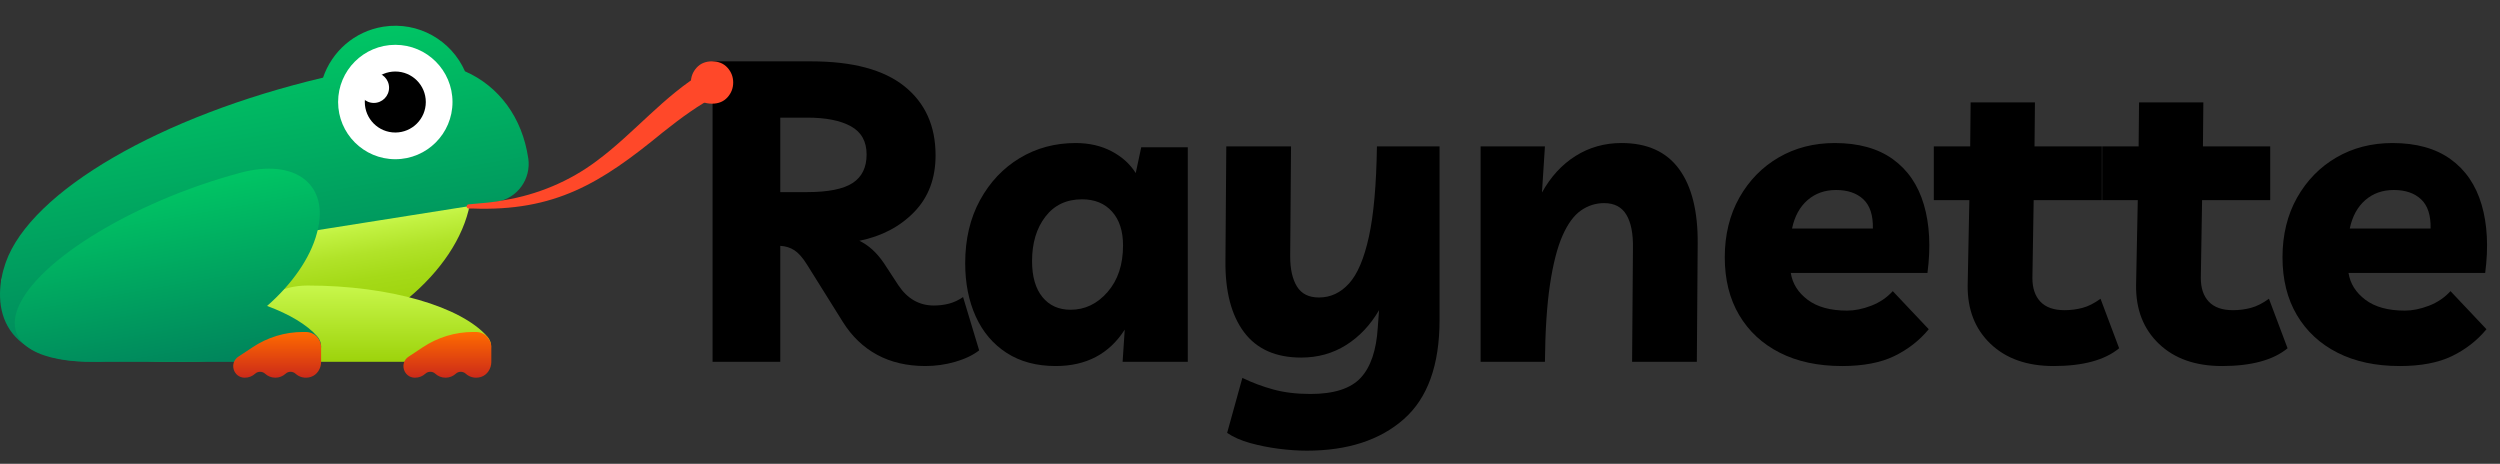 <svg viewBox="0 0 708.95 131.52" xmlns="http://www.w3.org/2000/svg" xmlns:xlink="http://www.w3.org/1999/xlink"><rect x="0" y="0" width="708.95" height="131.52" fill="#333333" stroke="none"/><linearGradient id="a" gradientTransform="matrix(.988 -.156 .156 .988 -77.78 -306.83)" gradientUnits="userSpaceOnUse" x1="83.81" x2="83.81" y1="426.78" y2="393.19"><stop offset="0" stop-color="#9dd30b"/><stop offset=".29" stop-color="#9fd40e"/><stop offset=".52" stop-color="#a5da18"/><stop offset=".73" stop-color="#b1e329"/><stop offset=".93" stop-color="#c1f140"/><stop offset="1" stop-color="#c8f74b"/></linearGradient><linearGradient id="b" gradientUnits="userSpaceOnUse" x1="66.08" x2="81.08" y1="15.08" y2="100.14"><stop offset="0" stop-color="#00c564"/><stop offset="1" stop-color="#00805b"/></linearGradient><linearGradient id="c" gradientTransform="matrix(-1 -0 -0 1 -871.92 0)" gradientUnits="userSpaceOnUse" x1="-975.61" x2="-975.61" y1="102.6" y2="80.97"><stop offset="0" stop-color="#9dd30b"/><stop offset="1" stop-color="#c8f74b"/></linearGradient><linearGradient id="d" x1="43.46" x2="53.23" xlink:href="#b" y1="53.2" y2="108.58"/><linearGradient id="e" gradientUnits="userSpaceOnUse" x1="126.88" x2="126.88" y1="107.11" y2="94.14"><stop offset="0" stop-color="#cc2a19"/><stop offset="1" stop-color="#ff6b00"/></linearGradient><linearGradient id="f" x1="78.61" x2="78.61" xlink:href="#e"/><path d="m273.11 84.24 4.56 15.12c-1.76 1.36-4.02 2.44-6.78 3.24s-5.58 1.2-8.46 1.2c-5.2 0-9.76-1.06-13.68-3.18s-7.16-5.22-9.72-9.3l-10.2-16.32c-1.2-1.92-2.38-3.26-3.54-4.02s-2.5-1.18-4.02-1.26v32.88h-19.2v-85.2h27.96c11.76 0 20.58 2.36 26.46 7.08s8.82 11.24 8.82 19.56c0 6.56-2.02 11.92-6.06 16.08s-9.22 6.88-15.54 8.16c2.64 1.28 4.96 3.4 6.96 6.36l4.08 6.24c2.56 3.84 5.92 5.76 10.08 5.76 1.52 0 2.96-.18 4.32-.54s2.68-.98 3.96-1.86zm-44.16-50.88h-7.68v21.12h7.56c6 0 10.32-.86 12.96-2.58s3.96-4.42 3.96-8.1-1.48-6.34-4.44-7.98-7.08-2.46-12.36-2.46z"/><path d="m336.83 41.76v60.84h-18.48l.6-9.12c-4.4 6.88-10.92 10.32-19.56 10.32-5.44 0-10.08-1.24-13.92-3.72s-6.76-5.92-8.76-10.32-3-9.44-3-15.12c0-6.8 1.4-12.76 4.2-17.88s6.56-9.1 11.28-11.94 10-4.26 15.84-4.26c3.84 0 7.24.78 10.2 2.34s5.24 3.62 6.84 6.18l1.56-7.32zm-30 14.76c-4.4 0-7.86 1.64-10.38 4.92s-3.78 7.48-3.78 12.6c0 4.4.98 7.8 2.94 10.2s4.62 3.6 7.98 3.6c4.08 0 7.58-1.68 10.5-5.04s4.38-7.76 4.38-13.2c0-4.08-1.04-7.28-3.12-9.6s-4.92-3.48-8.52-3.48z"/><path d="m370.55 127.8c-2.48 0-5.12-.18-7.92-.54s-5.5-.9-8.1-1.62-4.78-1.68-6.54-2.88l4.32-15.6c2.8 1.36 5.74 2.46 8.82 3.3s6.58 1.26 10.5 1.26c6.64 0 11.38-1.52 14.22-4.56s4.46-7.8 4.86-14.28l.36-4.92c-2.48 4.24-5.6 7.54-9.36 9.9s-8 3.54-12.72 3.54c-7.2 0-12.6-2.4-16.2-7.2s-5.36-11.52-5.28-20.16l.24-32.52h18.36l-.24 31.2c0 3.6.64 6.44 1.92 8.52s3.36 3.12 6.24 3.12c3.28 0 6.12-1.32 8.52-3.96s4.28-7.06 5.64-13.26 2.12-14.74 2.28-25.62h17.76v49.2c0 12.8-3.38 22.18-10.14 28.14s-15.94 8.94-27.54 8.94z"/><path d="m419.87 102.6v-61.08h18.24l-.84 13.08c2.48-4.48 5.66-7.94 9.54-10.38s8.22-3.66 13.02-3.66c7.28 0 12.72 2.46 16.32 7.38s5.36 11.98 5.28 21.18l-.24 33.48h-18.36l.24-32.16c.08-4.16-.54-7.34-1.86-9.54s-3.42-3.3-6.3-3.3c-2.4 0-4.6.7-6.6 2.1s-3.74 3.78-5.22 7.14-2.66 7.96-3.54 13.8-1.36 13.16-1.44 21.96z"/><path d="m522.35 103.8c-6.8 0-12.68-1.26-17.64-3.78s-8.8-6.08-11.52-10.68-4.08-10.06-4.08-16.38 1.38-12.04 4.14-16.92 6.48-8.68 11.16-11.4 9.98-4.08 15.9-4.08c6.72 0 12.2 1.52 16.44 4.56s7.18 7.34 8.82 12.9 1.98 12.02 1.02 19.38h-38.76c.48 3.04 2.08 5.58 4.8 7.62s6.44 3.06 11.16 3.06c2.16 0 4.44-.46 6.84-1.38s4.44-2.3 6.12-4.14l10.2 10.8c-2.64 3.2-5.9 5.74-9.78 7.62s-8.82 2.82-14.82 2.82zm-1.68-49.92c-3.2 0-5.9.96-8.1 2.88s-3.66 4.6-4.38 8.04h22.92c.08-3.76-.82-6.52-2.7-8.28s-4.46-2.64-7.74-2.64z"/><path d="m582.35 103.8c-7.52 0-13.48-2.1-17.88-6.3s-6.56-9.74-6.48-16.62l.48-24.12h-10.08v-15.24h10.32l.12-12.48h18.24l-.12 12.48h19.08v15.24h-19.32l-.36 22.08c0 2.88.76 5.12 2.28 6.72s3.8 2.4 6.84 2.4c1.76 0 3.46-.22 5.1-.66s3.34-1.3 5.1-2.58l5.28 14.04c-4.08 3.36-10.28 5.04-18.6 5.04z"/><path d="m630.11 103.8c-7.52 0-13.48-2.1-17.88-6.3s-6.56-9.74-6.48-16.62l.48-24.12h-10.08v-15.24h10.32l.12-12.48h18.24l-.12 12.48h19.08v15.24h-19.32l-.36 22.08c0 2.88.76 5.12 2.28 6.72s3.8 2.4 6.84 2.4c1.76 0 3.46-.22 5.1-.66s3.34-1.3 5.1-2.58l5.28 14.04c-4.08 3.36-10.28 5.04-18.6 5.04z"/><path d="m680.51 103.8c-6.8 0-12.68-1.26-17.64-3.78s-8.8-6.08-11.52-10.68-4.08-10.06-4.08-16.38 1.38-12.04 4.14-16.92 6.48-8.68 11.16-11.4 9.98-4.08 15.9-4.08c6.72 0 12.2 1.52 16.44 4.56s7.18 7.34 8.82 12.9 1.98 12.02 1.02 19.38h-38.76c.48 3.04 2.08 5.58 4.8 7.62s6.44 3.06 11.16 3.06c2.16 0 4.44-.46 6.84-1.38s4.44-2.3 6.12-4.14l10.2 10.8c-2.64 3.2-5.9 5.74-9.78 7.62s-8.82 2.82-14.82 2.82zm-1.68-49.92c-3.2 0-5.9.96-8.1 2.88s-3.66 4.6-4.38 8.04h22.92c.08-3.76-.82-6.52-2.7-8.28s-4.46-2.64-7.74-2.64z"/><path d="m89.03 64.84-88.46 14.01c-3.64 19.36 33.01 28.78 81.87 21.04 24.43-3.87 47.19-22.7 50.83-42.06l-44.23 7.01z" fill="url(#a)"/><path d="m149.8 44.88c-1.7-11.58-8.33-20.44-17.94-24.66-3.86-8.77-13.24-14.22-23.15-12.65-8.22 1.3-14.61 7.08-17.1 14.45-45.9 10.85-82.79 32.12-89.98 52.4-3.74 10.61-3.13 28.18 24.94 28.18 2.85 0 4.99-.35 6.55-.98 13.58 1.68 30.55 1.25 49.32-1.73 21.35-3.38-42.88-19.17-59.43-23.1-.27-.27-.53-.53-.79-.78l85.04-13.47 33.54-5.31c5.89-.93 9.87-6.45 9.01-12.35z" fill="url(#b)"/><circle cx="112.1" cy="28.93" fill="#fff" r="16.22"/><circle cx="112.1" cy="28.93" r="8.65"/><circle cx="106.01" cy="24.87" fill="#fff" r="4.32"/><path d="m87.16 80.97c23.62 0 43.7 6.06 51.06 14.5 2.42 2.78.37 7.12-3.31 7.12h-47.75s-10.92 0-10.92 0c-6.45 0-10.43-7.31-6.68-12.56 3.92-5.49 10.34-9.06 17.6-9.06z" fill="url(#c)"/><path d="m89.98 95.39c-2.95-3.33-7.9-6.28-14.24-8.63 6.92-6.04 12.26-13.49 14.15-20.72 3.72-13.63-5.99-21.26-21.7-17.05-31.42 8.42-59.91 26.29-63.63 39.92-2.38 9.05 6.86 13.92 22.58 13.68.08 0 .15.02.23.02h59.36c3.74 0 5.72-4.41 3.24-7.21z" fill="url(#d)"/><path d="m134.2 94.14c-5.09 0-10.07 1.51-14.31 4.34l-4.02 2.66c-2.68 1.77-1.44 5.94 1.77 5.97h.07c1.13 0 2.15-.43 2.92-1.14.79-.72 2.02-.72 2.8 0s1.8 1.14 2.92 1.14 2.15-.43 2.92-1.14c.79-.73 2.02-.71 2.82.02 1.08.98 2.66 1.42 4.32.9 1.8-.57 2.92-2.39 2.92-4.28v-4.14c0-2.39-1.94-4.33-4.33-4.32h-.82z" fill="url(#e)"/><path d="m85.93 94.14c-5.09 0-10.07 1.51-14.31 4.34l-4.02 2.66c-2.68 1.77-1.44 5.94 1.77 5.97h.07c1.13 0 2.15-.43 2.92-1.14s2.02-.72 2.8 0c.77.71 1.8 1.14 2.92 1.14s2.15-.43 2.92-1.14c.79-.73 2.02-.71 2.82.02 1.08.98 2.66 1.42 4.32.9 1.8-.57 2.92-2.39 2.92-4.28v-4.14c0-2.39-1.94-4.33-4.33-4.32h-.82z" fill="url(#f)"/><g fill="#ff4829"><path d="m132.96 57.92h.28s0-.12 0-.12c.01.17.02.11.08.11.05 0 .18-.01.23-.02 3.09-.27 6.36-.5 9.39-1.12 9.46-1.55 18.6-5.36 26.25-11.12 10.65-7.86 18.97-18.44 30.71-25.41 4.39-2.47 8.23 3.82 3.94 6.58-5.6 2.81-10.77 6.65-15.96 10.77-17.46 14.34-30.48 22.43-54.01 21.54h-.31-.16s-.08 0-.08 0h-.04s-.03-.05-.04.12v-.11s-.29.01-.29.01c-.81.02-.83-1.22 0-1.2z"/><path d="m201.92 29.4c-1.92 0-3.4-.6-4.44-1.8s-1.56-2.6-1.56-4.2.54-3 1.62-4.2 2.54-1.8 4.38-1.8 3.3.6 4.38 1.8 1.62 2.6 1.62 4.2-.54 3-1.62 4.2-2.54 1.8-4.38 1.8z"/></g></svg>